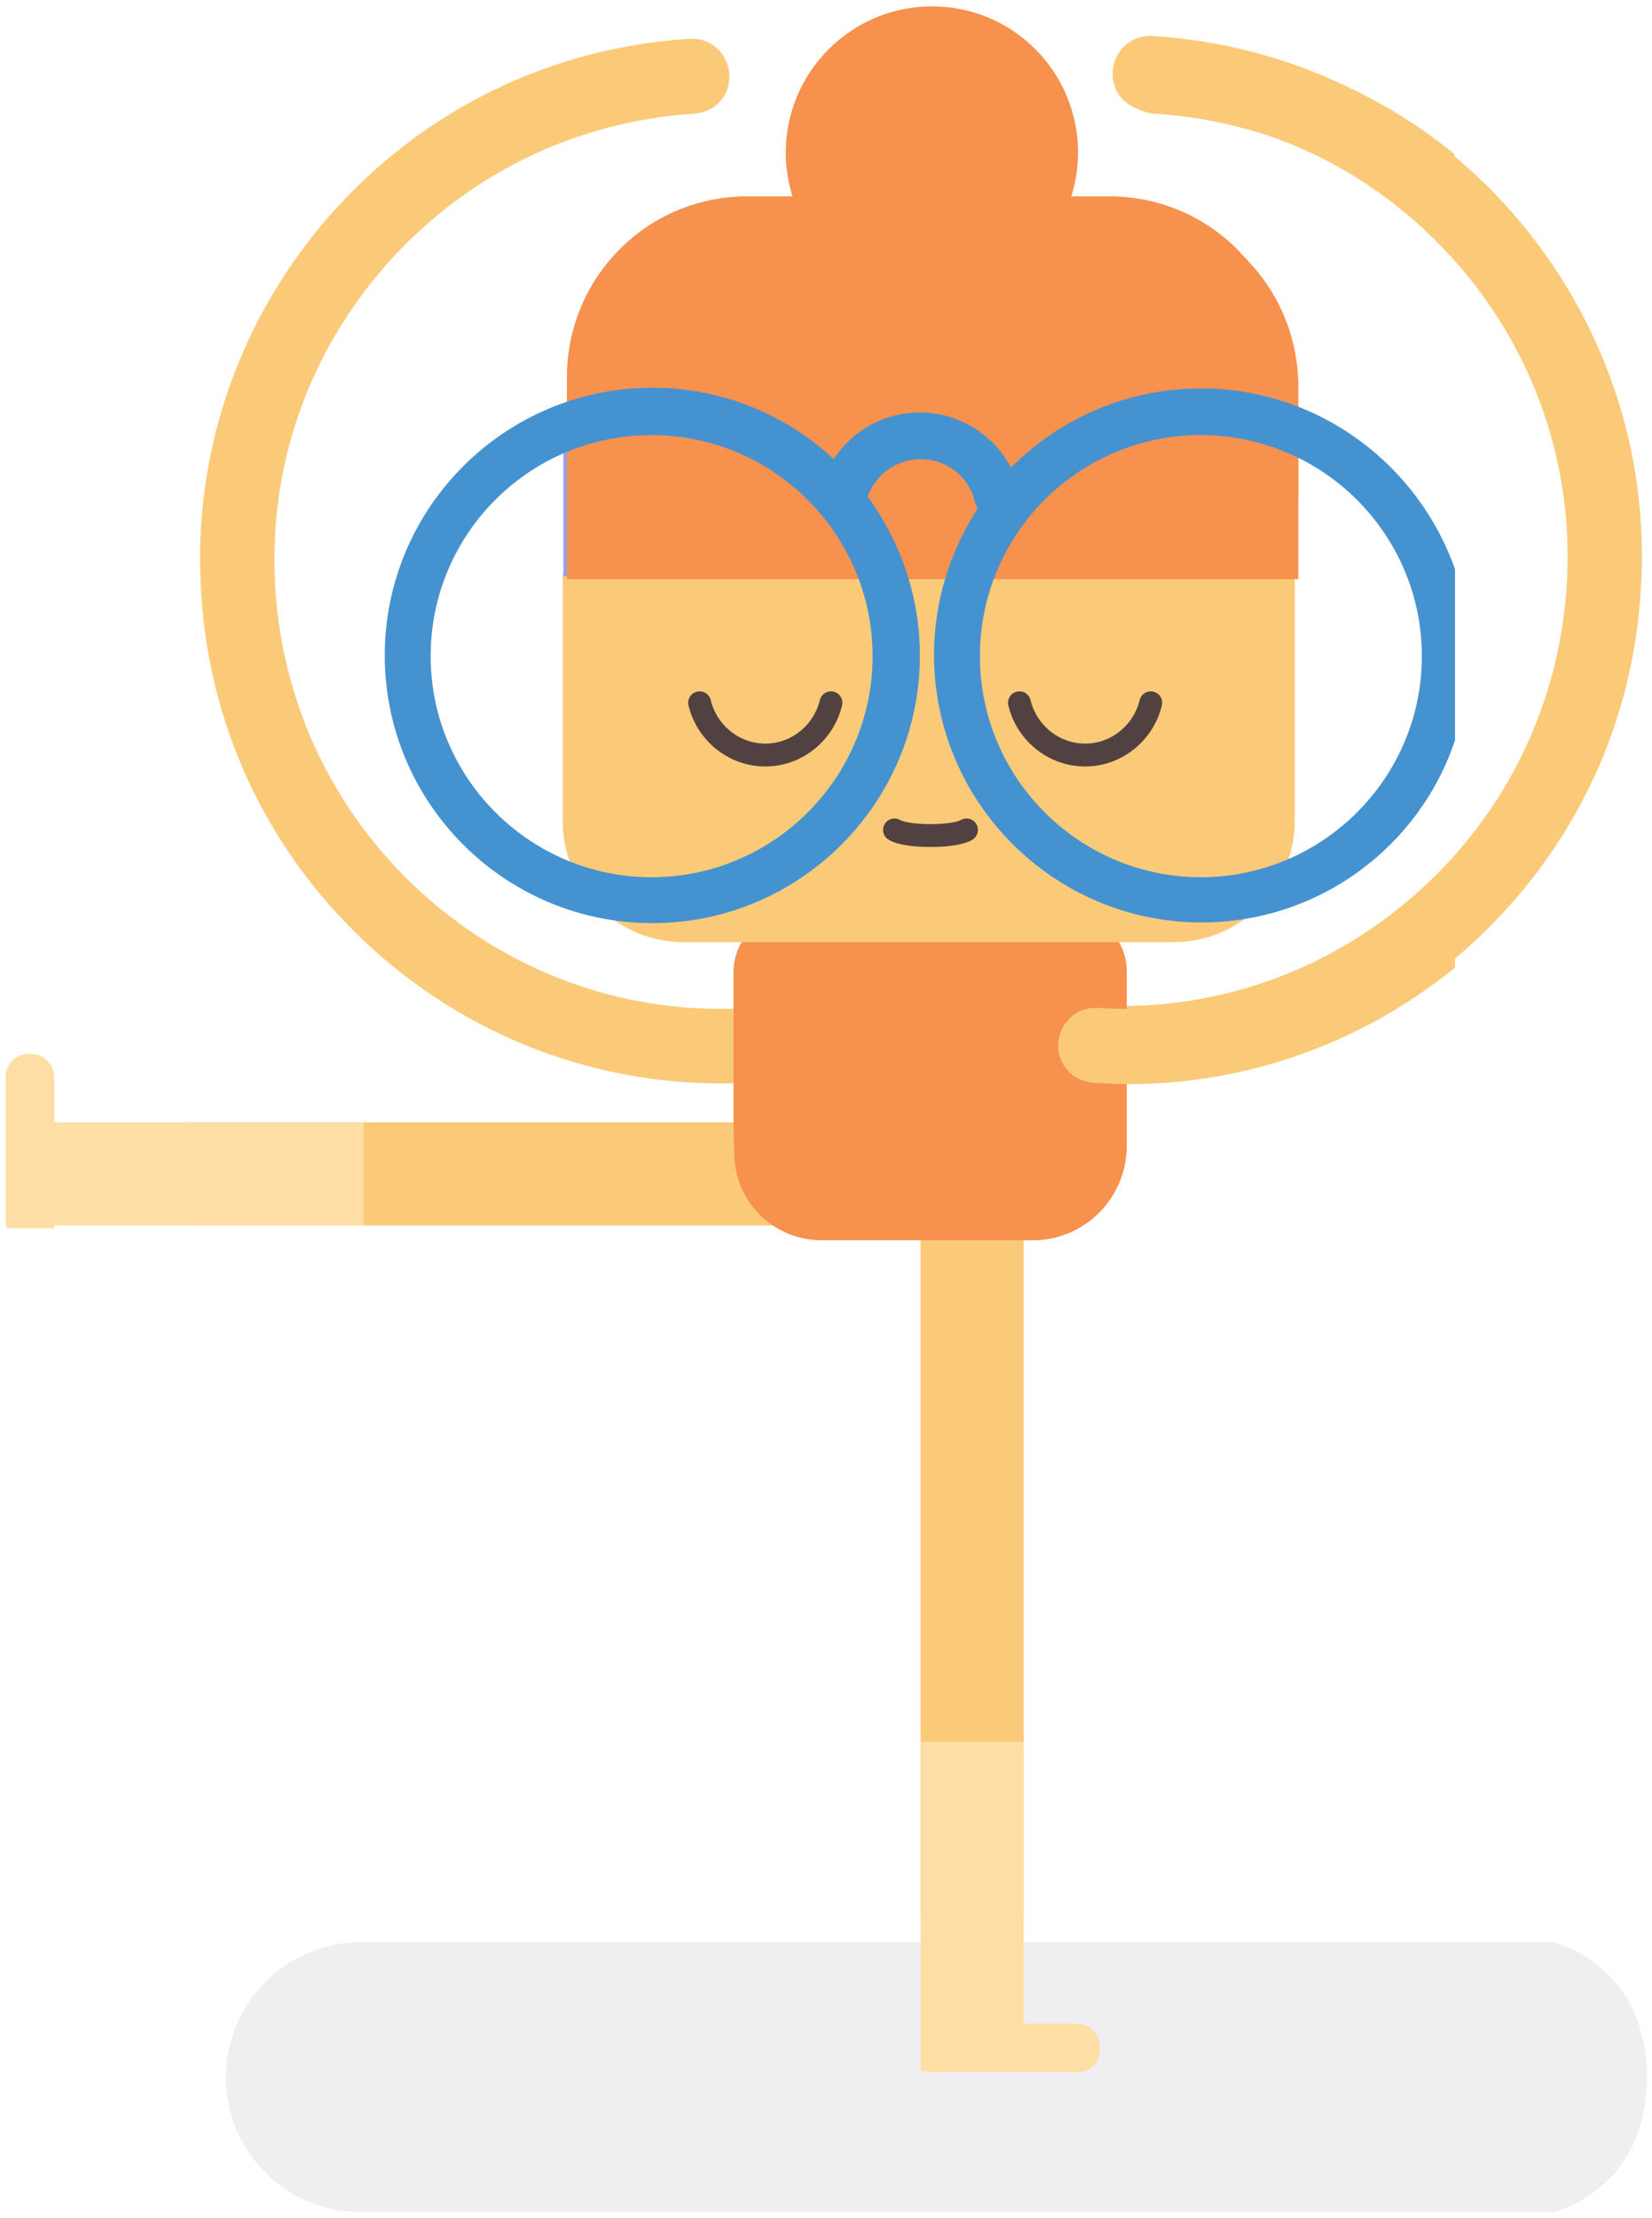 <svg xmlns="http://www.w3.org/2000/svg" width="234" height="314" viewBox="0 0 234 314">
  <g fill="none" fill-rule="evenodd">
    <path fill="#5A6175" fill-rule="nonzero" d="M51.1,275 C40.6,275 32,283.5 32,294.1 C32,304.6 40.5,313.2 51.1,313.2 L220.1,313.2 C220.1,313.2 233.271,310.132 233.271,294.1 C233.271,278.068 220.1,275 220.1,275 L51.1,275 Z" opacity=".1"/>
    <polygon fill="#FACA78" fill-rule="nonzero" points="130.4 271.4 145 271.4 145 164.8 130.4 164.8"/>
    <polygon fill="#FFDEA6" fill-rule="nonzero" points="130.4 293.2 145 293.2 145 246.6 130.4 246.6"/>
    <path fill="#FFDEA6" fill-rule="nonzero" d="M152.5,293.4 L131.6,293.4 C131.3,293.4 131.1,293.2 131.1,292.9 L131.1,286.5 L152.4,286.5 C154.3,286.5 155.8,288 155.8,289.9 C156,291.9 154.4,293.4 152.5,293.4"/>
    <polygon fill="#FACA78" fill-rule="nonzero" points="26.6 173.5 133.3 173.5 133.3 158.9 26.6 158.9"/>
    <polygon fill="#FFDEA6" fill-rule="nonzero" points="4.9 173.5 51.5 173.5 51.5 158.9 4.9 158.9"/>
    <path fill="#FFDEA6" fill-rule="nonzero" d="M0.8,152.5 L0.8,173.4 C0.8,173.7 1,173.9 1.3,173.9 L7.7,173.9 L7.7,152.6 C7.7,150.7 6.2,149.2 4.3,149.2 C2.3,149.1 0.8,150.6 0.8,152.5"/>
    <path fill="#FACA78" fill-rule="nonzero" d="M102.2,153.4 C84.2,153.4 67,146.9 53.4,134.9 C38.6,121.8 29.7,103.8 28.5,84 C27.2,64.3 33.8,45.2 46.8,30.4 C59.9,15.6 77.9,6.7 97.7,5.5 C100.6,5.3 103.1,7.5 103.3,10.5 C103.5,13.5 101.3,15.9 98.3,16.1 C81.4,17.2 65.9,24.8 54.7,37.5 C43.5,50.2 37.9,66.5 39,83.4 C40.1,100.3 47.7,115.8 60.4,127 C73.1,138.2 89.4,143.8 106.3,142.7 C109.2,142.5 111.7,144.7 111.9,147.7 C112.1,150.6 109.9,153.1 106.9,153.3 C105.4,153.3 103.8,153.4 102.2,153.4"/>
    <path fill="#FACA78" fill-rule="nonzero" d="M174.061,134.5 C159.261,121.4 150.361,103.4 149.161,83.6 C147.861,63.9 154.461,44.8 167.461,30 C180.561,15.2 198.561,6.3 218.361,5.1 C221.261,4.9 223.761,7.1 223.961,10.1 C224.161,13.1 221.961,15.5 218.961,15.7 C202.061,16.8 186.561,24.4 175.361,37.1 C164.161,49.8 158.561,66.1 159.661,83 C160.761,99.9 168.361,115.4 181.061,126.6 C193.761,137.8 210.061,143.4 226.961,142.3 C229.861,142.1 232.361,144.3 232.561,147.3 C232.761,150.2 230.561,152.7 227.561,152.9 C226.061,152.9 224.461,153 222.861,153 C204.861,153 187.661,146.5 174.061,134.5 Z" transform="matrix(-1 0 0 1 381.574 0)"/>
    <path fill="#F6914E" fill-rule="nonzero" d="M112,129.5 C107.5,129.5 103.9,133.1 103.9,137.6 L103.9,157.6 C103.9,158.5 103.9,160.8 104,163.4 C104.1,170.2 109.6,175.6 116.4,175.6 L146.3,175.6 C153.6,175.6 159.5,169.7 159.6,162.4 L159.6,159 L159.6,137.5 C159.6,133 156,129.4 151.5,129.4 L112,129.4 L112,129.5 Z"/>
    <path fill="#FACA78" fill-rule="nonzero" d="M183.4,116.2 L183.4,81.2 L79.7,81.2 L79.7,116.2 C79.7,125.7 87.4,133.4 96.9,133.4 L166.2,133.4 C175.7,133.4 183.4,125.7 183.4,116.2"/>
    <path fill="#93A2ED" fill-rule="nonzero" d="M183.4,81.6 L183.4,65.4 C183.4,59 181,52.8 176.7,48.1 L175.5,46.8 C170.7,41.5 163.8,38.5 156.7,38.5 L105.3,38.5 C98.9,38.5 92.7,40.9 88,45.3 C82.8,50.1 79.8,56.9 79.8,64.1 L79.8,81.6 L183.4,81.6 Z"/>
    <path fill="#F6914E" fill-rule="nonzero" d="M183.9,82 L183.9,65.8 C183.9,59.4 181.5,53.2 177.2,48.5 L176,47.2 C171.2,41.9 164.3,38.9 157.2,38.9 L105.8,38.9 C99.4,38.9 93.2,41.3 88.5,45.7 C83.3,50.5 80.3,57.3 80.3,64.5 L80.3,82 L183.9,82 Z"/>
    <path fill="#F6914E" fill-rule="nonzero" d="M183.9,70.9 L183.9,54.7 C183.9,48.3 181.5,42.1 177.2,37.4 L176,36.1 C171.2,30.8 164.3,27.8 157.2,27.8 L105.8,27.8 C99.4,27.8 93.2,30.2 88.5,34.6 C83.3,39.4 80.3,46.2 80.3,53.4 L80.3,70.9 L183.9,70.9 Z"/>
    <path stroke="#514241" stroke-linecap="round" stroke-width="3.237" d="M126.7 117.5C127.5 118 129.5 118.3 131.8 118.3 134.1 118.3 136.1 118 136.9 117.5M99.1 99.5C100.1 103.7 103.9 106.9 108.4 106.9 112.9 106.9 116.7 103.7 117.7 99.5M144.4 99.5C145.4 103.7 149.2 106.9 153.7 106.9 158.2 106.9 162 103.7 163 99.5"/>
    <g fill-rule="nonzero" transform="translate(54 5)">
      <path fill="#FACA78" d="M147.4 122C134.7 133.2 118.4 138.8 101.5 137.7 98.6 137.5 96.1 139.7 95.9 142.7 95.7 145.6 97.9 148.1 100.9 148.3 102.5 148.4 104.1 148.5 105.7 148.5 122.7 148.5 138.9 142.7 152.1 132L152.1 117.5C150.5 119 149 120.5 147.4 122zM104.5 5.5C104.3 8.4 106.5 10.9 109.5 11.1 125.9 12.1 140.9 19.3 152 31.3L152 16.8C140.2 7.2 125.7 1.5 110.2.5 107.2.3 104.7 2.6 104.5 5.5z"/>
      <path fill="#4592D1" d="M116.1,50 C105.6,50 96.1,54.3 89.2,61.2 C86.7,56.5 81.8,53.4 76.3,53.4 C71.2,53.4 66.7,56 64.1,60 C57.3,53.7 48.3,49.9 38.4,49.9 C17.5,49.9 0.5,66.9 0.5,87.8 C0.5,108.7 17.5,125.7 38.4,125.7 C59.3,125.7 76.3,108.7 76.3,87.8 C76.3,79.4 73.5,71.6 68.9,65.3 C70,62.2 73,60 76.4,60 C80.1,60 83.3,62.5 84.1,66.1 C84.2,66.4 84.3,66.7 84.5,67 C80.6,73 78.3,80.1 78.3,87.7 C78.3,108.6 95.3,125.6 116.2,125.6 C132.9,125.6 147.1,114.8 152.1,99.8 L152.1,75.6 C146.9,60.8 132.8,50 116.1,50 Z M69.6,87.9 C69.6,105.1 55.6,119.2 38.3,119.2 C21.1,119.2 7,105.2 7,87.9 C7,70.6 21,56.6 38.3,56.6 C55.6,56.6 69.6,70.7 69.6,87.9 Z M116.1,119.2 C98.9,119.2 84.8,105.2 84.8,87.9 C84.8,70.6 98.8,56.6 116.1,56.6 C133.3,56.6 147.4,70.6 147.4,87.9 C147.4,105.2 133.3,119.2 116.1,119.2 Z"/>
    </g>
    <path fill="#F6914E" fill-rule="nonzero" d="M152.7,21.6 C152.7,33 143.4,42.3 132,42.3 C120.6,42.3 111.3,33 111.3,21.6 C111.3,10.2 120.6,0.9 132,0.9 C143.5,0.9 152.7,10.2 152.7,21.6"/>
  </g>
</svg>
